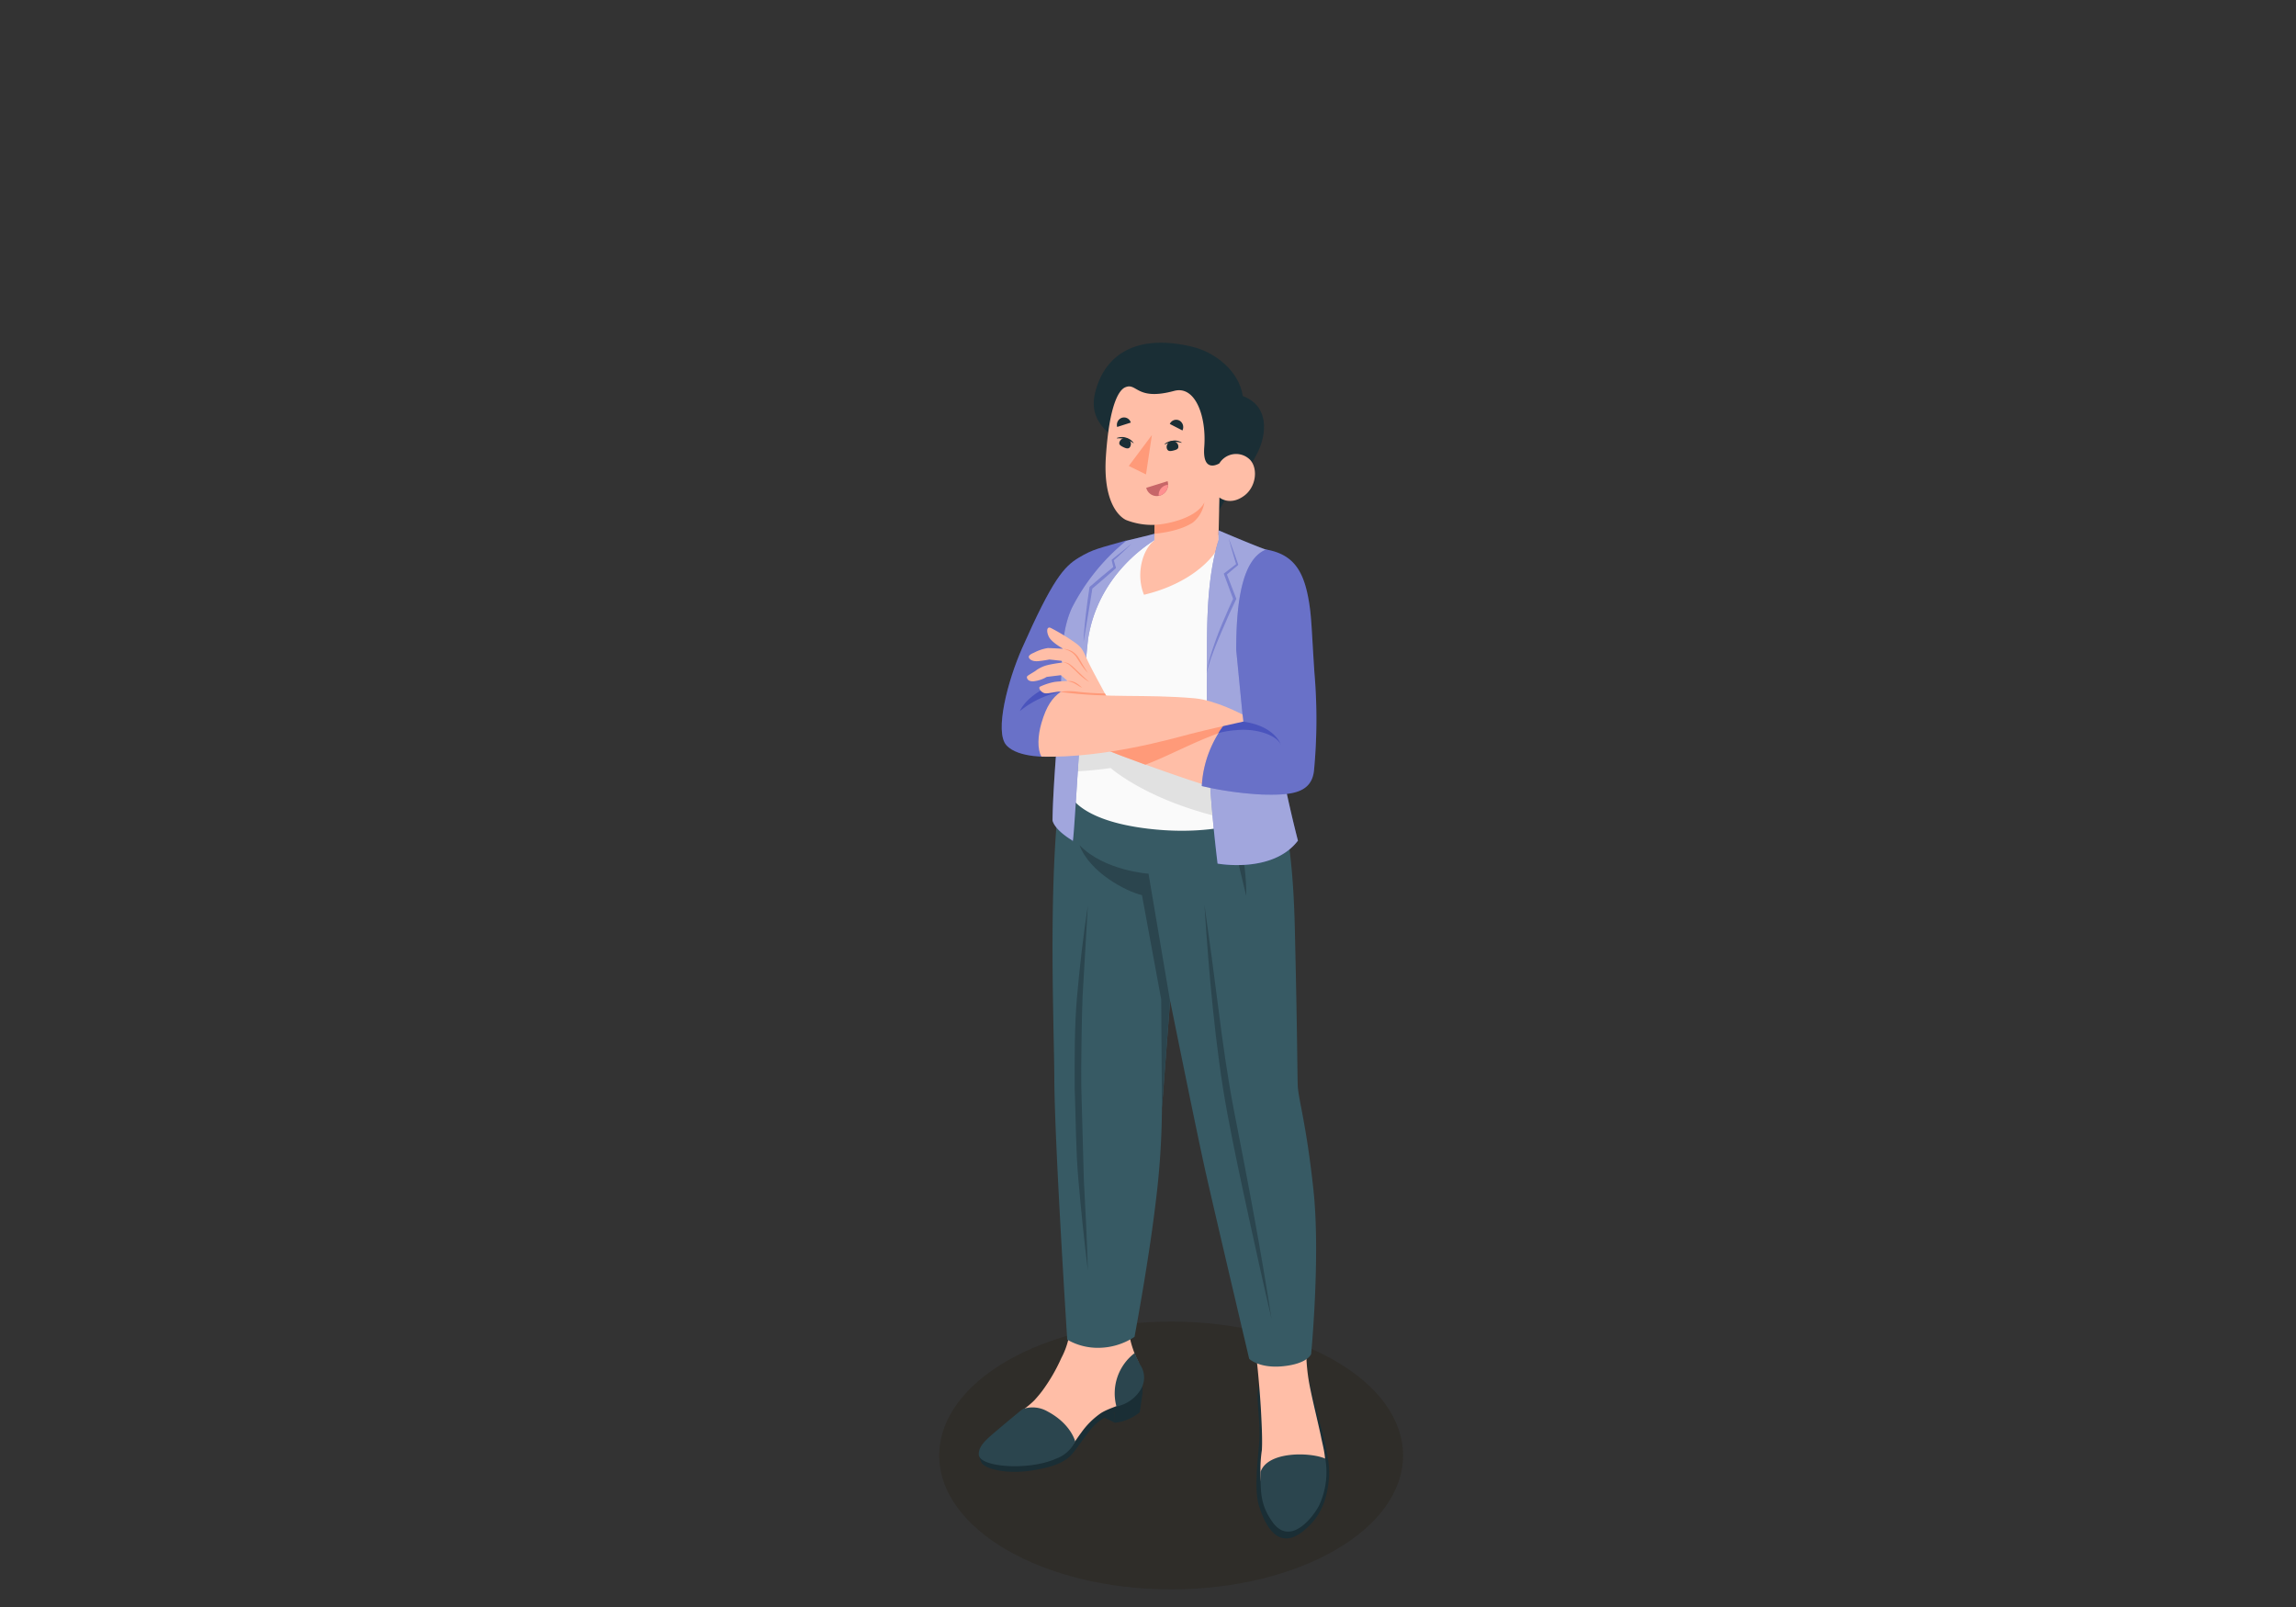 <svg xmlns="http://www.w3.org/2000/svg" viewBox="0 0 400 280"><rect x="0" y="0" width="400" height="280" fill="#333333" stroke="none"/><defs><style>.cls-1{fill:#201600;}.cls-1,.cls-7{opacity:0.2;}.cls-2{fill:#1a2e35;}.cls-3{fill:#ffbea7;}.cls-4{fill:#2b454e;}.cls-5{fill:#375a64;}.cls-15,.cls-6,.cls-8{fill:#434dba;}.cls-14,.cls-7{fill:#fff;}.cls-8{opacity:0.8;}.cls-9{fill:#fafafa;}.cls-10{fill:#ff9a79;}.cls-11{fill:#c76668;}.cls-12{fill:#ff9090;}.cls-13{fill:#e1e1e1;}.cls-14{opacity:0.5;}.cls-15{opacity:0.4;}</style></defs><title>pkn</title><g id="layer"><ellipse id="Shadow" class="cls-1" cx="204.03" cy="253.6" rx="40.4" ry="23.33"/><g id="Character"><g id="Bottom"><g id="Bottom-2" data-name="Bottom"><polygon class="cls-2" points="194.24 247.9 191.87 246.75 194.2 246.08 194.24 247.9"/><path class="cls-2" d="M170.83,252.38S198.65,239.61,199,241.5a3,3,0,0,1,0,1.13l.07-.1-.5,3.53a8.23,8.23,0,0,1-4.33,1.84c0-.17,0-1.22,0-1.82a14.85,14.85,0,0,0-2.45,1.33c-1.78,1.19-2.92,3.28-4.81,5.7-1.38,1.77-3.84,2.6-7.48,3.14-3.93.58-7.4-.17-8.38-1.22A2.82,2.82,0,0,1,170.83,252.38Z"/><path class="cls-3" d="M171.59,251.72c.27-.28,1.26-1.39,2.6-2.59a51.71,51.71,0,0,1,4-3.47,15.78,15.78,0,0,0,2-1.66c.48-.53.95-1.08,1.38-1.65a30.56,30.56,0,0,0,3.34-5.75,13.44,13.44,0,0,0,1.16-3,19.68,19.68,0,0,0,.32-3.34c0-5.06-.1-5.87-.14-9.72l11.78.34c-.37,2.14-.95,5.06-1.14,7.48-.3,3.69-.39,4.52,1.05,8.19a10.72,10.72,0,0,1,1.12,3.28c.1,1.89-1.37,3.52-3,4.45-1.36.77-2.93,1.11-4.25,1.93a13.79,13.79,0,0,0-3.46,3.44c-.93,1.22-1.68,2.65-3,3.5a12.15,12.15,0,0,1-4.54,1.6,24.18,24.18,0,0,1-6.09.33C171.81,254.84,169.65,253.79,171.59,251.72Z"/><path class="cls-4" d="M182.45,245.9a5.2,5.2,0,0,0-4.32-.37c-2,1.64-3.75,3.1-4.95,4.13-1.45,1.24-2.72,2.37-2.66,3.78.09,2.22,8.66,2.85,13.43.73a6,6,0,0,0,3.37-3S186.6,248.08,182.45,245.9Zm16.24-8c-.73-1.42-1-2.15-1-2.15a8.82,8.82,0,0,0-3.19,9.31,6.38,6.38,0,0,0,4.19-2.89A4,4,0,0,0,198.69,237.87Z"/><path class="cls-2" d="M219.4,241.36c-.79,1.27.22,6,0,9.46-.17,3.09-1,8.48-.07,11.54,1.12,3.62,3.4,7.83,7.67,4.45,2.64-2.1,4.16-4.81,4.53-9.27.26-3.09-1-7.37-2-11.17-1.22-4.44-1.69-6.81-1.69-6.81Z"/><path class="cls-3" d="M228.2,218.57c.29,7.21-.56,12.28-.63,16.9a32.43,32.43,0,0,0,.65,6.24c.59,2.95,1.61,7,2,9,.6,2.67,1.05,4.36.12,7.35a3.62,3.62,0,0,1-.3.67c-1.3,2.47-4.58,4.32-5.63,4a1.79,1.79,0,0,1-1.84.64l-.35-.08a2.17,2.17,0,0,1-.35-.15,3.55,3.55,0,0,1-1.74-2.27,5.59,5.59,0,0,1-.17-.65,23.36,23.36,0,0,1-.12-7.58c.09-1.67,0-3.81-.14-6.52s-.76-11.21-1.69-15.27c-.69-2.84-1.56-6.4-2.46-10.2Z"/><path class="cls-4" d="M230.89,254.15c-2.58-1.15-10.07-1.33-11.28,2.32,0,3.43-.06,5.76,2.1,8.75,2.87,4,6.64-.22,8.09-2.89A13.82,13.82,0,0,0,230.89,254.15Z"/><path class="cls-5" d="M218.8,130.35c3.63,6.56,6.32,11.91,6.78,31.44s.42,25,.51,27.35,1.48,6.55,2.73,18.15-.4,28.64-.4,28.64-.59,1.71-5,2.13c-4.09.38-5.79-1.3-5.79-1.3s-6-25.46-7.57-32.44-6.2-29.93-6.2-29.93L202.43,193a138.13,138.13,0,0,1-1.1,16.56c-1.2,10.18-3.68,23.37-3.68,23.37a11.54,11.54,0,0,1-6.2,1.91,10.63,10.63,0,0,1-5.52-1.42s-2.19-33.85-2.25-45.38-1.44-40.28,2.11-57.37Z"/><path class="cls-4" d="M214.43,144.81c.46,1.87.89,3.75,1.33,5.63s.89,3.76,1.36,5.66a39,39,0,0,0-.41-5.83c-.26-1.94-.64-3.85-1.09-5.75a52.27,52.27,0,0,0-1.69-5.6,27.25,27.25,0,0,0-2.53-5.28c.59,1.86,1.12,3.71,1.62,5.57S214,142.94,214.43,144.81Z"/><path class="cls-4" d="M217.69,141.19c.63,1.13,1.23,2.27,1.84,3.41l1.79,3.48a15.68,15.68,0,0,0-.91-3.87,25,25,0,0,0-1.64-3.61,29,29,0,0,0-2.16-3.32,21.23,21.23,0,0,0-2.66-2.95c.59,1.2,1.22,2.34,1.86,3.47S217.08,140.06,217.69,141.19Z"/><path class="cls-4" d="M188.07,147.26c1.76,4.75,8.1,8.05,10.88,8.71l3.35,18.17.13,18.9,1.41-18.65-3.75-22.16S192.38,151.72,188.07,147.26Z"/><path class="cls-4" d="M188.38,189.39c-.06-2.61.08-13,.22-15.7l.92-15.91c-.8,5.26-1.41,10.55-1.88,15.84s-.42,10.6-.41,16c.2,5.35.18,10.62.64,15.92s1,10.58,1.66,15.86c-.17-5.32-.41-10.62-.71-15.93C188.82,205.44,188.44,192,188.38,189.39Z"/><path class="cls-4" d="M218.47,211.82c-1.09-6-2.26-12-3.43-18s-2-12-2.77-18.05-1.57-12.09-2.44-18.13c.39,6.09.86,12.17,1.49,18.25s1.39,12.13,2.51,18.15,2.41,12,3.7,17.93,2.6,11.91,4,17.85Q220.12,220.82,218.47,211.82Z"/></g></g><g id="Top"><g id="Top-2" data-name="Top"><path class="cls-6" d="M196.21,94.17c-4.77,1.39-5.71,1.46-8.27,3s-4.55,3.74-9.87,15.76c-2.53,5.72-4.83,14.57-2.75,16.91s7.79,2,7.79,2l2.54-6.31Z"/><path class="cls-7" d="M196.21,94.17c-4.77,1.39-5.71,1.46-8.27,3s-4.55,3.74-9.87,15.76c-2.53,5.72-4.83,14.57-2.75,16.91s7.79,2,7.79,2l2.54-6.31Z"/><path class="cls-8" d="M186.32,120.31a16.29,16.29,0,0,0-8.64,3.59s1.5-3.92,8.74-5.43Z"/><path class="cls-9" d="M208.3,91.94l9.47,3c1.63.57,7.75,4.37,5.53,13.62-.73,3.06-1.74,7.36-2.65,11.65-.69,3.28,1.72,9.62,3.63,19.71,0,0-8.19,6.41-24.35,4.46-12.33-1.49-13.63-6.12-13.63-6.12.43-11.49,1.48-15.92,1.49-20.28a10.46,10.46,0,0,1-1.83-6.12c-.05-4.1,1-6.29,4.75-10.91,3.53-4.39,5.69-6.68,5.69-6.68Z"/><path class="cls-2" d="M219.12,78.79c-2.24,4.56-4.72,6.18-6.81,10.31-5.08-.32-11.18-8.53-17-12.09-3.38-2.07-5.56-4.63-4.49-8.73,1.74-6.72,7.4-10.16,16.95-7.85,3.86.94,8.09,4.17,8.75,8.58C221.24,70.79,220.63,75.74,219.12,78.79Z"/><path class="cls-3" d="M196,67.5c-1,.44-2.73,2.79-3.34,12.1-.49,7.53,2.06,10.29,3.51,11a12.4,12.4,0,0,0,5,.85l-.08,2.73c-2.1,1.62-3.23,5.93-1.79,9.45,6.56-1.55,11.09-5,12.95-8.21l.19-8.74s1.8,1.52,4.27-.27c2.05-1.47,2.5-4.56,1.17-6.19a3.42,3.42,0,0,0-5.45.52s-3,1.9-2.63-2.84c.41-5.35-1.56-10.79-5.25-9.79C197.9,69.91,198.1,66.55,196,67.5Z"/><path class="cls-10" d="M201.15,91.44c2.44-.09,7.38-1.27,8.67-3.9A5.64,5.64,0,0,1,207.87,91c-2.47,1.7-6.76,2-6.76,2Z"/><polygon class="cls-10" points="200.68 75.8 199.65 82.66 196.65 81.19 200.68 75.8"/><path class="cls-11" d="M203.41,83.84,199.69,85a1.9,1.9,0,0,0,2.4,1.35A2,2,0,0,0,203.41,83.84Z"/><path class="cls-12" d="M202.09,86.34a1,1,0,0,1-.23,0,1.77,1.77,0,0,1,1.62-1.87A2,2,0,0,1,202.09,86.34Z"/><path class="cls-2" d="M195.07,76.91c-.24.53.13.75.64,1s1,.38,1.22-.15a1,1,0,1,0-1.86-.83Z"/><path class="cls-2" d="M196.92,76.6a2.77,2.77,0,0,0-.74-.34,2.08,2.08,0,0,0-.78-.11,2.45,2.45,0,0,0-.82.16s-.05.07,0,.07a5.45,5.45,0,0,1,.72,0,3.31,3.31,0,0,1,.87.19,3.52,3.52,0,0,1,1,.46l.3.2s.06,0,0-.07A2,2,0,0,0,196.92,76.6Z"/><path class="cls-2" d="M197,73.63l-2.37.76a1.31,1.31,0,0,1,.83-1.6A1.22,1.22,0,0,1,197,73.63Z"/><path class="cls-2" d="M205.26,77.64c.14.57-.26.71-.8.85s-1,.21-1.18-.36a1,1,0,1,1,2-.49Z"/><path class="cls-2" d="M203.49,77a2.44,2.44,0,0,1,.79-.21,1.92,1.92,0,0,1,.79,0,2.46,2.46,0,0,1,.78.3s0,.07,0,.07a5.93,5.93,0,0,0-.71-.14,3.79,3.79,0,0,0-.89,0,3.71,3.71,0,0,0-1,.28l-.34.15s0-.06,0-.08A1.76,1.76,0,0,1,203.49,77Z"/><path class="cls-2" d="M203.8,73.87,206,75a1.31,1.31,0,0,0-.54-1.73A1.21,1.21,0,0,0,203.8,73.87Z"/><path class="cls-13" d="M187.43,123.26c-.28,2.73-.67,6.15-1,11.18a62.41,62.41,0,0,0,7.07-.62s5.8,5.19,18.06,8.32a58.13,58.13,0,0,0,5.79,1,23,23,0,0,0,6.88-3.2c-1-5.45-2.21-9.8-3-13.17Z"/><path class="cls-6" d="M201.11,93c-.45.16-4.9,1.22-4.9,1.22A36.28,36.28,0,0,0,186.7,106c-1.49,3.34-1.71,7-1.84,12.31-.11,4.59-1.44,18-1.49,24.67.48,1.78,3.47,3.47,3.47,3.47.2,2.33,1.38-22.92,2.72-35.12,1.69-10.73,9.71-16,11.52-17.2Z"/><path class="cls-14" d="M201.11,93c-.45.16-4.9,1.22-4.9,1.22A36.28,36.28,0,0,0,186.7,106c-1.49,3.34-1.71,7-1.84,12.31-.11,4.59-1.44,18-1.49,24.67.48,1.78,3.47,3.47,3.47,3.47.2,2.33,1.38-22.92,2.72-35.12,1.69-10.73,9.71-16,11.52-17.2Z"/><path class="cls-15" d="M197.14,94.75c-.52.51-1.06,1-1.58,1.5s-1.08,1-1.61,1.46l.05-.19.4,1.35,0,.13-.11.1q-2,1.79-4.06,3.52l.09-.16c-.25,1.56-.49,3.12-.76,4.67l-.78,4.67c0-.79.09-1.57.15-2.36s.16-1.58.24-2.36c.17-1.57.39-3.14.63-4.7v-.09l.08-.07q2-1.75,4.12-3.46L194,99l-.32-1.36,0-.12.09-.07c.57-.45,1.12-.91,1.7-1.35S196.55,95.18,197.14,94.75Z"/><path class="cls-6" d="M212.3,92.41l0,1.68c-2.43,7.79-1.95,17.43-2.06,24.74a255.65,255.65,0,0,0,1.88,31.64s9.61,1.79,14-4c0,0-2.46-9.38-3.85-18.28-.82-5.28,2.79-18.15,1.94-25.79-.36-3.19-1.19-5.84-3.58-6.61C218.61,95.11,212.3,92.41,212.3,92.41Z"/><path class="cls-14" d="M212.3,92.41l0,1.68c-2.43,7.79-1.95,17.43-2.06,24.74a255.65,255.65,0,0,0,1.88,31.64s9.61,1.79,14-4c0,0-2.46-9.38-3.85-18.28-.82-5.28,2.79-18.15,1.94-25.79-.36-3.19-1.19-5.84-3.58-6.61C218.61,95.11,212.3,92.41,212.3,92.41Z"/><path class="cls-15" d="M210.21,117.31a19.71,19.71,0,0,1,.78-3.38c.35-1.11.73-2.2,1.14-3.29s.86-2.15,1.32-3.21.91-2.12,1.42-3.16v.2l-1.61-4.36-.06-.16.13-.1,2.06-1.59,0,.18c-.23-.77-.47-1.55-.69-2.33s-.44-1.56-.65-2.35c.3.76.57,1.53.85,2.29s.54,1.52.81,2.29l0,.1-.09.08-2,1.68.07-.25,1.68,4.34,0,.1-.05.1c-.48,1.05-1,2.09-1.45,3.14s-.92,2.11-1.37,3.17-.89,2.13-1.28,3.21A25.27,25.27,0,0,0,210.21,117.31Z"/><path class="cls-3" d="M193.05,121.89c-1.26-2.42-3-5.49-3.77-7.23s-1-2-2.29-2.9a37.32,37.32,0,0,0-3.89-2.33c-.69-.35-.87.47-.39,1.49s2.54,2.13,2.54,2.13-1.88-.13-2.73-.13a7.84,7.84,0,0,0-2.38.8c-1,.41-1,.73-.81,1s.66.57,1.63.47,1.86-.28,1.86-.28l2.12.23.23.29s-1.42.16-2.57.43a5.68,5.68,0,0,0-2.24,1.06c-.87.55-1.41.82-1.45,1s.07.88,1.22.78a5.72,5.72,0,0,0,2.23-.76l2.47-.3,1.15,1s-1.4.07-2.21.17a10.57,10.57,0,0,0-2.6.84c-.32.2.14.93.78,1.12s2.31-.41,3.2-.24a18.59,18.59,0,0,1,2.5.81Z"/><path class="cls-10" d="M193.05,121.89c-.1-.2-.45-.85-.55-1.06a47.08,47.08,0,0,1-5-.33,10.81,10.81,0,0,0-3.06.08h0a1.67,1.67,0,0,1,.31,0c.9.17,2.89.83,2.89.83Z"/><path class="cls-10" d="M189.52,117.24a8.79,8.79,0,0,1-1-1.21c-.31-.43-.56-.88-.85-1.3a3.26,3.26,0,0,0-1-1.09,4.63,4.63,0,0,0-1.41-.59,3.69,3.69,0,0,1,1.51.43,3.43,3.43,0,0,1,1.13,1.11c.28.45.54.9.8,1.34S189.24,116.8,189.52,117.24Z"/><path class="cls-10" d="M189.8,118.84a7.26,7.26,0,0,1-1.21-.84c-.38-.31-.73-.65-1.09-1s-.71-.68-1.06-1a2,2,0,0,0-1.27-.57,1.72,1.72,0,0,1,1.38.43c.4.3.73.65,1.11,1C188.37,117.53,189.05,118.21,189.8,118.84Z"/><path class="cls-10" d="M188.5,119.83c-.44-.2-.82-.49-1.22-.7a3.11,3.11,0,0,0-.62-.28,4.82,4.82,0,0,0-.68-.15,1.74,1.74,0,0,1,.72,0,2.38,2.38,0,0,1,.69.25A4.86,4.86,0,0,1,188.5,119.83Z"/><path class="cls-3" d="M213.76,125.71c-1.21-.2-3.09-.5-5.7-.83-2.25-.29-11.72-2.29-14-2.47l-7.55,5.3a80.79,80.79,0,0,0,10.35,4.53c4.06,1.48,8.75,3.17,12.93,4.49C209.74,133.08,211.62,127.89,213.76,125.71Z"/><path class="cls-10" d="M194.08,122.41l-7.55,5.3a80.79,80.79,0,0,0,10.35,4.53l2.66,1c3.69-1.37,8.34-3.91,12.71-5.47l.1-.09a9.54,9.54,0,0,1,1.41-1.93c-1.21-.2-3.09-.5-5.7-.83C205.81,124.59,196.34,122.59,194.08,122.41Z"/><path class="cls-6" d="M227.87,103.9c-.93-4.71-2.77-7.36-7.29-8.15-4.19,1.64-5.22,9.23-5.21,17.5l1.22,12.48a14.26,14.26,0,0,1-2.83,0,19.22,19.22,0,0,0-4.39,11.23,60.31,60.31,0,0,0,10.56,1.48c4.6.1,8.61,0,9-4.28a95,95,0,0,0,.06-17C228.46,109.14,228.51,107.17,227.87,103.9Z"/><path class="cls-7" d="M227.87,103.9c-.93-4.71-2.77-7.36-7.29-8.15-4.19,1.64-5.22,9.23-5.21,17.5l1.22,12.48a14.26,14.26,0,0,1-2.83,0,19.22,19.22,0,0,0-4.39,11.23,60.31,60.31,0,0,0,10.56,1.48c4.6.1,8.61,0,9-4.28a95,95,0,0,0,.06-17C228.46,109.14,228.51,107.17,227.87,103.9Z"/><path class="cls-8" d="M212.25,127.73a16,16,0,0,1,3.13-.51c3-.35,6.88.66,7.76,2.52,0,0-1-3.24-6.55-4a23.32,23.32,0,0,1-3,.19A11.63,11.63,0,0,0,212.25,127.73Z"/><path class="cls-3" d="M207.34,127.89c-3.13.82-15,4.25-25.9,3.94-.76-1.32-.64-3.67,0-5.86.88-3,1.89-4.37,3.32-5.4,8.6,1.13,14.5.33,23.37,1.1,3.63.32,8.34,2.83,8.34,2.83l.12,1.23S210.48,127.07,207.34,127.89Z"/></g></g></g></g></svg>